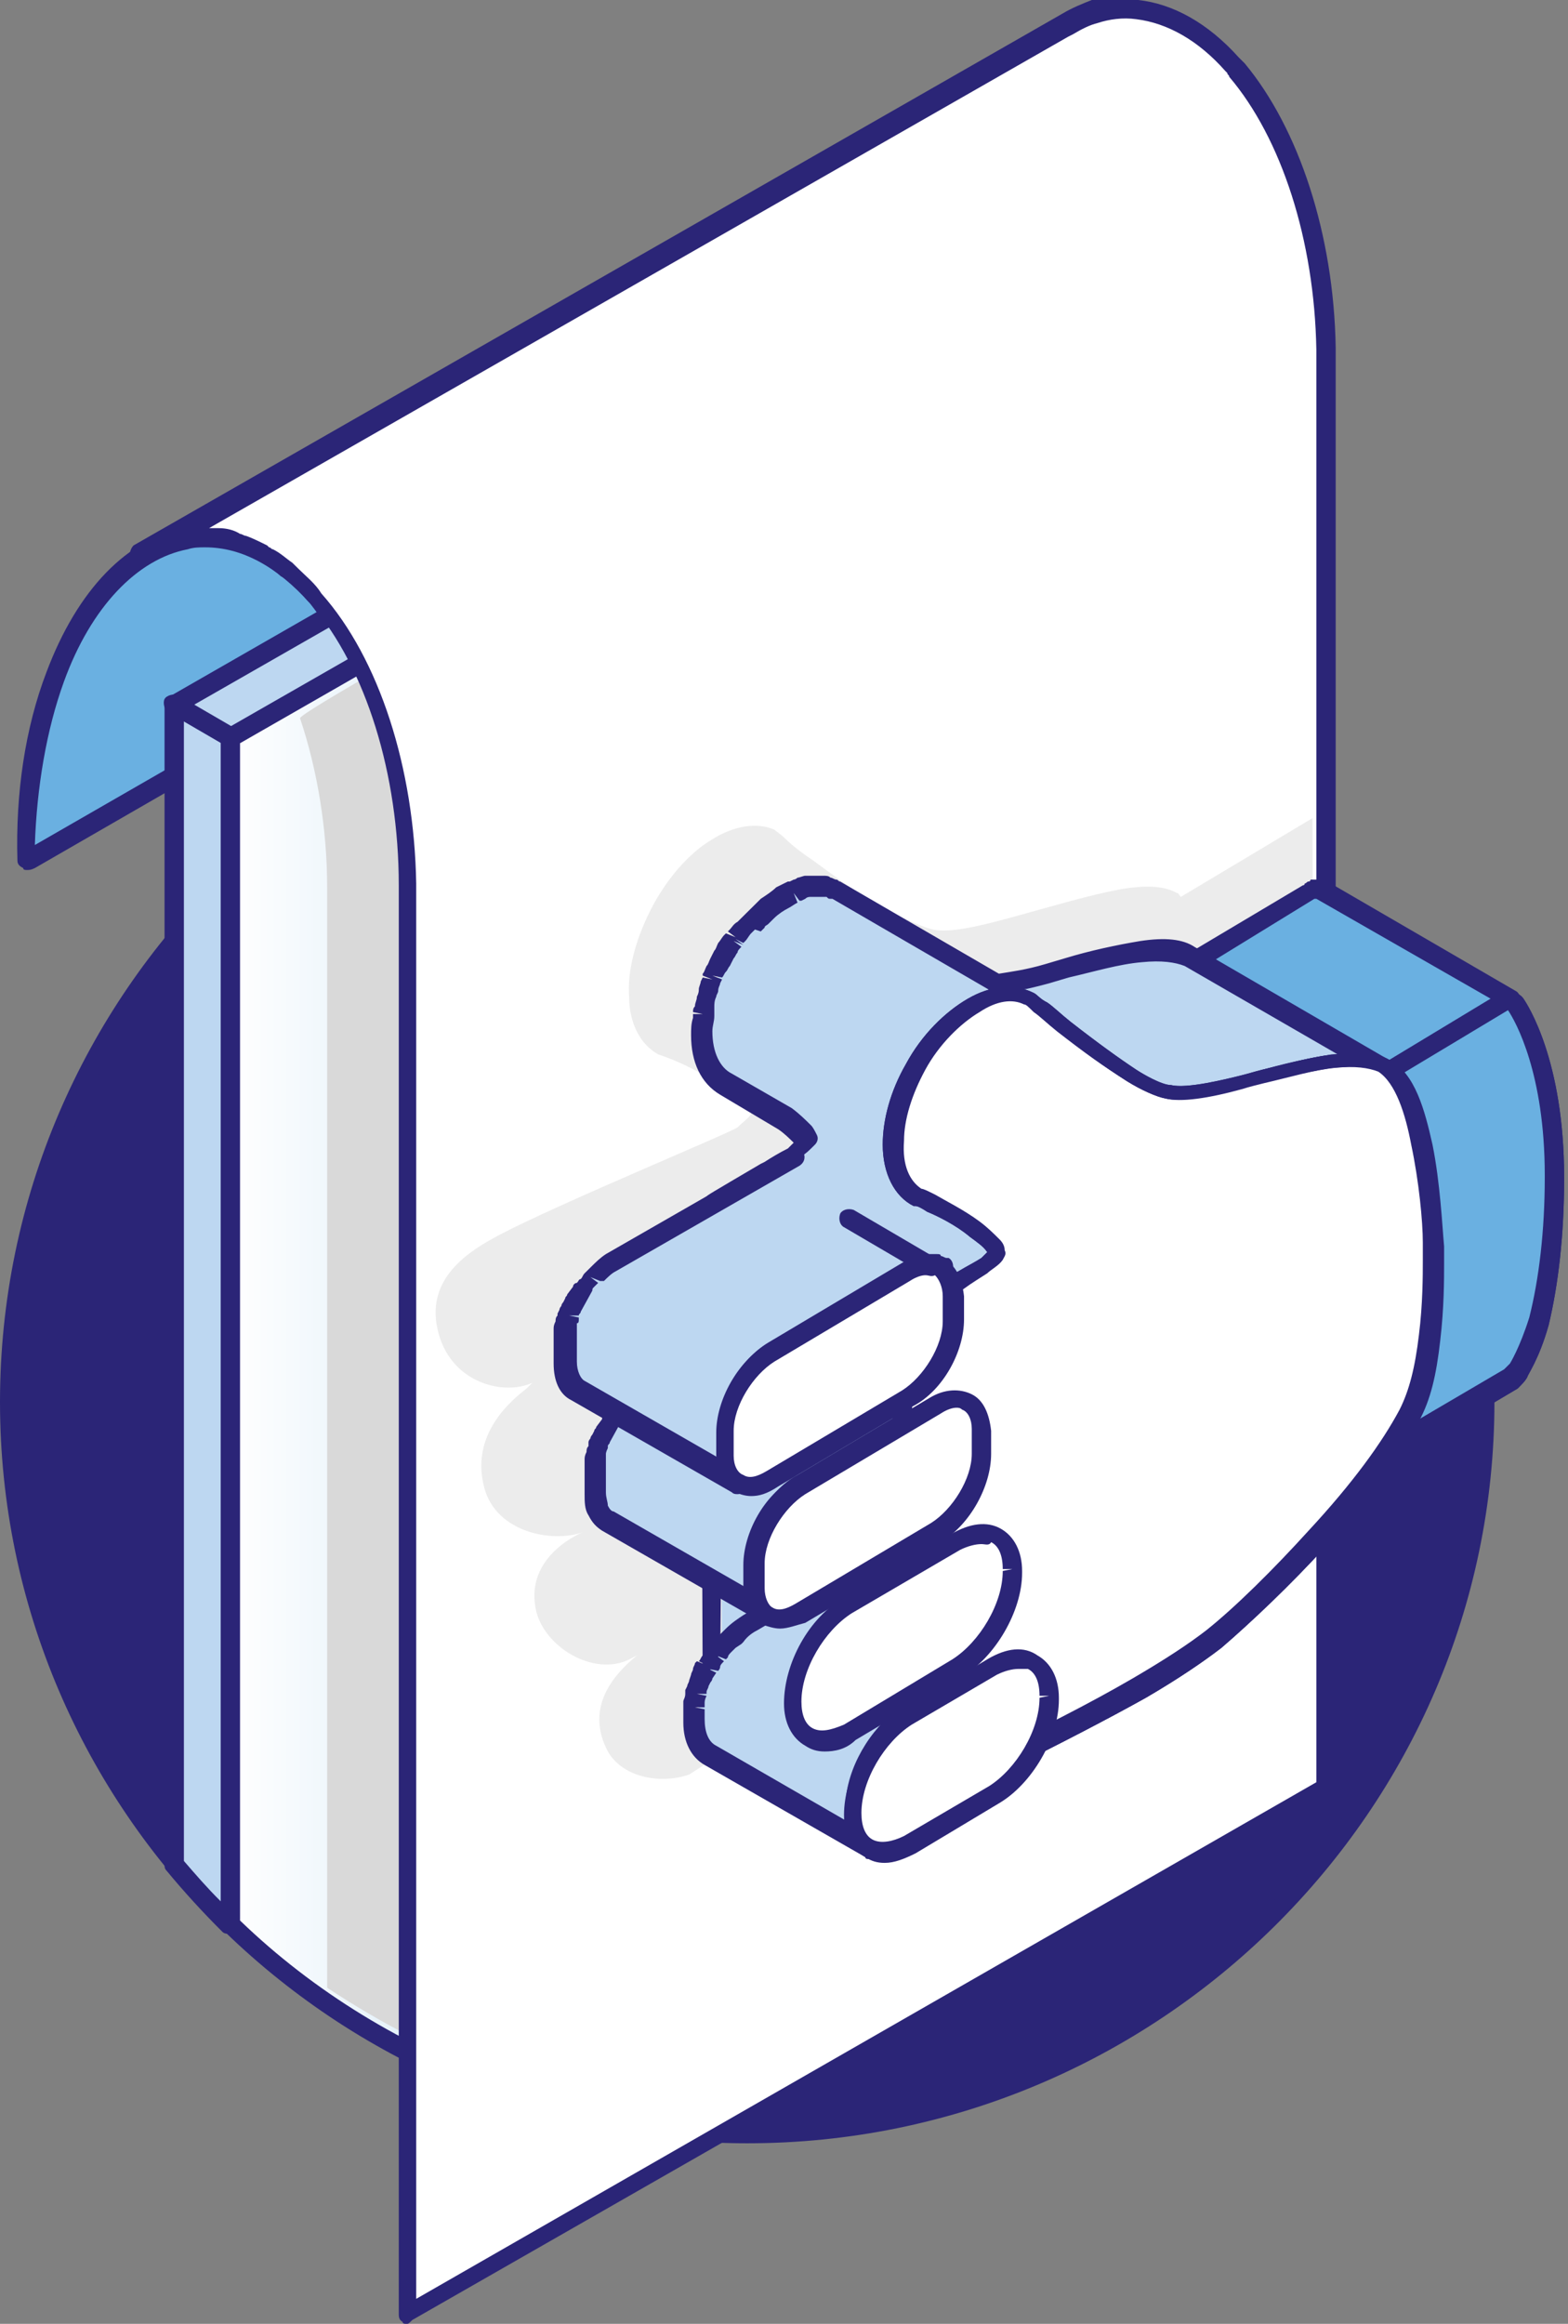 <?xml version="1.0" encoding="utf-8"?>
<svg version="1.0" width="81" height="120" viewBox="0 0 81 120" fill="none" xmlns="http://www.w3.org/2000/svg" xml:space="preserve">
<rect x="0" y="0" width="81" height="120" fill="#808080" stroke="none"/>
<path d="M18.6 34.512C18 33.124 17.2 31.934 16.3 30.843C11.7 25.388 5.7 27.174 2.8 34.909C1.7 37.785 1.3 41.058 1.3 44.43L18.6 34.512Z" fill="#6AB0E1"/>
<path d="M1.4 44.926C1.3 44.926 1.2 44.926 1.2 44.826C1 44.727 0.9 44.628 0.9 44.43C0.8 40.959 1.3 37.587 2.4 34.711C4 30.446 6.6 27.769 9.6 27.273C12.1 26.876 14.6 27.967 16.8 30.545C17.7 31.636 18.5 32.826 19.2 34.314C19.3 34.512 19.2 34.81 19 34.909L1.8 44.826C1.6 44.926 1.5 44.926 1.4 44.926ZM10.6 28.264C10.3 28.264 10 28.264 9.7 28.364C7.1 28.86 4.7 31.339 3.3 35.207C2.4 37.686 1.9 40.661 1.8 43.636L18 34.314C17.4 33.124 16.7 32.033 16 31.14C14.3 29.256 12.5 28.264 10.6 28.264Z" fill="#2B2577"/>
<path d="M38.6 110.182C59.642 110.182 76.7 93.265 76.7 72.397C76.7 51.529 59.642 34.612 38.6 34.612C17.558 34.612 0.5 51.529 0.5 72.397C0.5 93.265 17.558 110.182 38.6 110.182Z" fill="#2B2577"/>
<path d="M38.6 110.678C17.3 110.678 0 93.521 0 72.397C0 51.273 17.3 34.116 38.6 34.116C59.9 34.116 77.2 51.273 77.2 72.397C77.2 93.521 59.8 110.678 38.6 110.678ZM38.6 35.207C17.8 35.207 1 51.868 1 72.397C1 92.926 17.8 109.686 38.6 109.686C59.3 109.686 76.2 93.025 76.2 72.397C76.2 51.769 59.3 35.207 38.6 35.207Z" fill="#2B2577"/>
<path d="M9 36.397V48.595V50.38V96.198C9.9 97.289 10.9 98.281 11.9 99.273V52.165V45.521V38.083L62.9 8.826L60 7.141L9 36.397Z" fill="#BDD7F1"/>
<path d="M11.9 99.868C11.8 99.868 11.6 99.868 11.5 99.769C10.5 98.777 9.5 97.686 8.6 96.595C8.5 96.496 8.5 96.397 8.5 96.298V36.397C8.5 36.198 8.6 36.099 8.7 36L59.7 6.744C59.9 6.645 60.1 6.645 60.2 6.744L63.1 8.43C63.3 8.529 63.3 8.727 63.3 8.826C63.3 9.025 63.2 9.124 63.1 9.223L12.4 38.38V99.372C12.4 99.57 12.3 99.769 12.1 99.868C12 99.868 12 99.868 11.9 99.868ZM9.5 96.099C10.1 96.793 10.7 97.488 11.4 98.182V38.083C11.4 37.884 11.5 37.785 11.6 37.686L62 8.826L60.1 7.736L9.5 36.694V96.099Z" fill="#2B2577"/>
<path d="M60.1 10.512L11.9 38.083V45.521V52.165V99.372C15.8 103.14 20.6 106.116 25.8 108C27.1 108.397 28.4 108.793 29.7 109.19L62.9 90.149V44.826V43.438V8.826L60.1 10.512Z" fill="url(#paint0_linear_1826:8542)"/>
<path d="M29.7 109.587H29.6C28.3 109.289 27 108.893 25.7 108.397C20.4 106.512 15.5 103.537 11.6 99.669C11.5 99.57 11.5 99.471 11.5 99.273V38.083C11.5 37.884 11.6 37.785 11.7 37.686L62.7 8.43C62.9 8.331 63 8.331 63.2 8.43C63.4 8.529 63.4 8.727 63.4 8.826V90.05C63.4 90.248 63.3 90.347 63.2 90.446L30 109.488C29.9 109.587 29.8 109.587 29.7 109.587ZM12.4 99.174C16.2 102.843 20.9 105.719 26 107.504C27.2 107.901 28.4 108.298 29.6 108.595L62.4 89.851V9.719L60.3 10.909L12.4 38.38V99.174Z" fill="#2B2577"/>
<path d="M11.9 38.578C11.8 38.578 11.7 38.578 11.6 38.479L8.7 36.793C8.5 36.694 8.4 36.297 8.5 36.099C8.6 35.901 9 35.802 9.2 35.901L12.1 37.587C12.3 37.686 12.4 38.083 12.3 38.281C12.2 38.479 12.1 38.578 11.9 38.578Z" fill="#2B2577"/>
<path d="M25.9 107.207C27.2 107.603 28.5 108 29.8 108.397L29.2 29.157C29.2 29.157 15.4 36.793 15.5 37.091C16.4 39.769 16.9 42.843 16.9 45.818V102.645C19.6 104.43 22.6 106.016 25.9 107.207Z" fill="#D9D9D9"/>
<path d="M68.5 18.05C68.4 12.496 66.8 7.041 63.9 3.57C63.8 3.471 63.7 3.372 63.6 3.273C62.1 1.587 60.4 0.694 58.7 0.496C58 0.397 57.2 0.496 56.5 0.694C56 0.793 55.5 1.091 55.1 1.289L55 1.388L7.2 28.76C8.5 27.868 9.9 27.57 11.3 27.769C11.7 27.769 12 27.868 12.4 27.967C12.5 27.967 12.6 28.066 12.7 28.066C13 28.165 13.4 28.364 13.7 28.562C13.8 28.661 13.9 28.661 14 28.76C14.3 28.959 14.6 29.157 14.9 29.455C15 29.554 15.1 29.653 15.2 29.653C15.6 30.05 16 30.446 16.4 30.843C19.3 34.314 21 40.066 21 45.62V119.405L68.5 92.231V18.05Z" fill="white"/>
<path d="M21 120C20.9 120 20.8 120 20.8 119.901C20.6 119.802 20.6 119.603 20.6 119.504V45.818V45.719C20.6 39.967 18.9 34.512 16.1 31.24C15.7 30.843 15.4 30.446 15 30.05L14.9 29.95L14.5 29.752C14.3 29.554 13.9 29.256 13.6 29.058C13.5 29.058 13.5 28.959 13.4 28.959L13.3 28.86C13 28.661 12.7 28.562 12.4 28.463L12.2 28.364C11.8 28.265 11.5 28.165 11.2 28.165C9.9 27.967 8.6 28.364 7.5 29.058C7.4 29.157 7.2 29.157 7 29.058C6.8 28.959 6.7 28.86 6.7 28.661C6.7 28.463 6.8 28.265 6.9 28.165L54.9 0.694C55.4 0.397 55.9 0.198 56.4 0C57.1 0 57.9 0 58.7 0H58.8C60.6 0.198 62.4 1.19 64 2.975L64.1 3.074C64.2 3.174 64.2 3.174 64.3 3.273C67.1 6.645 68.9 12.099 69 17.95V18.05V92.231C69 92.43 68.9 92.529 68.8 92.628L21.3 119.802C21.1 120 21.1 120 21 120ZM21.5 45.62V118.711L68 92.033V18.149C68 18.149 68 18.149 68 18.05C67.9 12.397 66.2 7.141 63.5 3.967C63.5 3.868 63.4 3.868 63.4 3.769L63.3 3.669C61.9 2.083 60.3 1.19 58.7 0.992C58 0.893 57.3 0.992 56.7 1.19C56.3 1.289 55.9 1.488 55.4 1.785L55.2 1.884L10.8 27.273C11 27.273 11.1 27.273 11.3 27.273C11.7 27.273 12.1 27.372 12.4 27.57C12.5 27.57 12.6 27.669 12.7 27.669C13 27.769 13.4 27.967 13.8 28.165L13.9 28.265C14 28.265 14 28.364 14.1 28.364C14.5 28.562 14.8 28.86 15.1 29.058L15.2 29.157C15.3 29.256 15.3 29.256 15.4 29.355C15.8 29.752 16.3 30.149 16.6 30.645C19.6 34.017 21.4 39.669 21.5 45.62Z" fill="#2B2577"/>
<path d="M67.8 42.248L61 46.314C60.9 46.215 60.9 46.116 60.8 46.116C60.1 45.719 59.1 45.719 57.9 45.917C56.3 46.215 54.3 46.81 52.5 47.306C50.7 47.802 49.1 48.198 48.2 48C47.7 47.901 46.9 47.504 46 47.107C44.7 46.413 43.2 45.322 42 44.43C41.4 44.033 40.9 43.636 40.6 43.339C40.3 43.041 40.1 42.942 40 42.843C39.1 42.446 37.9 42.645 36.8 43.339C35.6 44.033 34.4 45.422 33.6 47.008C32.8 48.595 32.4 50.182 32.5 51.471C32.5 52.859 33.1 53.95 34 54.446C34 54.446 34.3 54.545 34.8 54.744C35.5 55.041 36.5 55.537 37.4 56.132C37.8 56.43 38.2 56.727 38.5 57.025C38.6 57.124 38.7 57.322 38.8 57.521C38.7 57.719 38.4 57.917 38.1 58.215C37.7 58.512 28.8 62.182 25.8 63.769C24.3 64.562 22 65.95 22.6 68.628C23.2 71.405 26 72.099 27.5 71.405L27.2 71.703C25.9 72.694 24.4 74.38 25 76.76C25.6 79.24 28.8 79.736 30.3 79.041C29.5 79.339 27.1 80.628 27.7 83.207C28.2 85.19 30.9 86.678 32.7 85.587L32.9 85.488C31.7 86.479 30.2 88.165 31.4 90.446C32.2 91.835 34.2 92.132 35.6 91.636C35.6 91.636 38.4 89.851 39.6 89.058C40.7 88.364 50.9 80.628 51.9 79.736C53.4 78.347 55.6 76.165 57.7 73.686C59.2 71.901 60.7 70.016 61.7 68.331L67.9 64.364L67.8 42.248Z" fill="#ECECEC"/>
<path d="M77.9 51.669C78 51.669 78.1 51.669 78.1 51.669L77.9 51.57L68.2 46.017C68.2 46.017 68.2 46.017 68.1 46.017H68C68 46.017 67.9 46.017 67.9 46.116L60.8 50.281L70.7 56.033L77.8 51.769C77.8 51.669 77.9 51.669 77.9 51.669Z" fill="#6AB0E1"/>
<path d="M70.5 56.529C70.4 56.529 70.3 56.529 70.2 56.43L60.3 50.678C60.1 50.578 60.1 50.38 60.1 50.281C60.1 50.182 60.2 49.983 60.3 49.884L67.3 45.719C67.3 45.719 67.4 45.719 67.4 45.62C67.5 45.62 67.5 45.521 67.6 45.521C67.6 45.521 67.7 45.521 67.7 45.422H67.8H67.9C67.9 45.422 67.9 45.422 68 45.422H68.2H68.3H68.4L78.3 51.174C78.5 51.273 78.6 51.57 78.5 51.868C78.4 52.066 78.1 52.165 77.9 52.066C77.9 52.066 77.9 52.066 77.8 52.066C77.8 52.066 77.8 52.066 77.7 52.066L70.7 56.231C70.7 56.43 70.6 56.529 70.5 56.529ZM61.6 50.281L70.6 55.438L77 51.57L68 46.413C68 46.413 68 46.413 67.9 46.413L61.6 50.281Z" fill="#2B2577"/>
<path d="M61.6 49.388C60.9 49.091 60.1 49.091 59.1 49.19C57.6 49.388 55.9 49.884 54.3 50.281C53.3 50.479 52.4 50.678 51.7 50.777L43.3 45.917C43.3 45.917 43.2 45.917 43.2 45.818C43.1 45.818 43.1 45.719 43 45.719C42.9 45.719 42.8 45.719 42.8 45.62C42.7 45.62 42.7 45.62 42.6 45.62C42.5 45.62 42.4 45.62 42.3 45.62C42.2 45.62 42.2 45.62 42.1 45.62C42.1 45.62 42.1 45.62 42 45.62H41.9C41.8 45.62 41.7 45.62 41.5 45.719C41.4 45.719 41.4 45.719 41.3 45.818C41.3 45.818 41.2 45.818 41.2 45.917H41.1C40.9 46.017 40.7 46.116 40.5 46.215C40.2 46.314 40 46.512 39.7 46.711C39.6 46.81 39.5 46.81 39.5 46.909C39.4 47.008 39.2 47.107 39.1 47.207C39 47.306 39 47.306 39 47.405L38.9 47.504C38.8 47.603 38.8 47.603 38.7 47.703C38.6 47.802 38.5 48 38.4 48.099C38.4 48.198 38.3 48.198 38.3 48.297C38.3 48.297 38.3 48.297 38.2 48.397L38.1 48.496C38 48.595 37.9 48.694 37.9 48.892C37.8 48.992 37.8 49.091 37.7 49.289C37.7 49.388 37.6 49.388 37.6 49.488C37.6 49.587 37.5 49.587 37.5 49.686C37.4 49.785 37.4 49.884 37.3 49.983C37.2 50.083 37.2 50.182 37.1 50.38V50.479C37.1 50.479 37.1 50.479 37.1 50.578C37.1 50.678 37 50.777 37 50.777C37 50.876 36.9 51.074 36.9 51.173C36.9 51.273 36.8 51.372 36.8 51.57C36.8 51.769 36.7 51.868 36.7 52.066C36.7 52.165 36.7 52.364 36.6 52.463V52.562V52.661C36.6 52.959 36.5 53.256 36.5 53.455C36.5 54.645 36.9 55.636 37.7 56.132L40.8 57.917C41.1 58.215 41.4 58.413 41.6 58.711C41.7 58.81 41.8 59.008 41.9 59.107L41.8 59.207C41.7 59.306 41.5 59.504 41.3 59.603C40.9 59.901 40.5 60.099 40.1 60.397C39.5 60.694 37.3 61.983 37.3 61.983C37.3 61.983 37.3 62.083 37.2 62.083C37.2 62.083 37.2 62.083 37.2 62.182C37.2 62.182 37.2 62.182 37.2 62.281C37.2 62.281 37.2 62.281 37.2 62.38C37.2 62.38 37.2 62.38 37.2 62.479C37.2 62.479 37.2 62.479 37.2 62.578C37.2 62.578 37.2 62.578 37.2 62.678V62.777C37.2 62.876 37.2 62.876 37.2 62.975L37.3 86.975L47.2 92.727V90.347L48.6 91.141L48 68.628C48.4 68.43 49 68.132 49.6 67.736C50.3 67.339 50.9 66.942 51.5 66.446C51.6 66.347 51.7 66.248 51.9 66.149C51.9 66.149 51.9 66.149 52 66.05C52 66.05 52.1 65.95 52.1 65.851C52.1 65.752 52.2 65.752 52.2 65.653L52.3 65.554C52.3 65.554 52.3 65.454 52.4 65.454L52.5 65.355C52.5 65.355 52.5 65.256 52.6 65.256C52.6 65.256 52.6 65.157 52.7 65.157C52.7 65.157 52.7 65.058 52.8 65.058C52.8 65.058 52.8 65.058 52.8 64.959V64.859V64.76V64.661V64.562C52.8 64.463 52.8 64.463 52.8 64.364V64.165C52.8 63.769 52.7 63.471 52.5 63.273C52 62.479 50.9 61.686 50 61.19L48 59.703C47.7 59.405 47.6 58.81 47.6 58.314C47.6 57.917 47.7 57.521 47.8 57.025C47.9 56.628 48.1 56.132 48.4 55.736C48.7 55.24 49 54.843 49.3 54.545C49.6 54.248 50 53.95 50.3 53.752C50.4 53.653 50.5 53.653 50.7 53.554L60.4 56.628C61.2 56.826 62.6 56.529 64.2 56.132C65.8 55.736 67.6 55.24 69 55.041C70 54.942 70.9 54.942 71.5 55.24L61.6 49.388Z" fill="#BDD7F1"/>
<path d="M46.7 93.025C46.6 93.025 46.5 93.025 46.4 92.926L36.5 87.273C36.3 87.174 36.3 86.975 36.3 86.876L36.2 62.876C36.2 62.777 36.2 62.777 36.2 62.678V62.578V62.479V62.38L36.3 62.182L36.4 61.983V61.884L36.5 61.785C36.6 61.686 36.6 61.686 39.3 60.099L39.5 60C39.8 59.802 40.3 59.504 40.7 59.306C40.8 59.207 40.9 59.107 41 59.008C40.8 58.81 40.5 58.512 40.2 58.314L37.2 56.529C36.2 55.934 35.7 54.843 35.7 53.455C35.7 53.157 35.7 52.859 35.8 52.562V52.364H36.3L35.8 52.264C35.8 52.165 35.8 52.066 35.9 51.967C35.9 51.769 36 51.669 36 51.471C36.1 51.273 36.1 51.174 36.1 51.074C36.1 50.975 36.2 50.777 36.2 50.678L36.3 50.479L36.8 50.578L36.3 50.38V50.281C36.4 50.182 36.4 50.083 36.5 49.884C36.6 49.785 36.6 49.686 36.7 49.488L36.9 49.091C37 48.992 37 48.893 37.1 48.694C37.2 48.595 37.3 48.397 37.4 48.297L37.5 48.198L38 48.397L37.6 48.099L37.7 48C37.8 47.901 37.9 47.703 38.1 47.603L38.6 47.107C38.7 47.008 38.8 46.909 38.9 46.81L39.1 46.612C39.2 46.512 39.2 46.512 39.3 46.413C39.6 46.215 39.9 46.017 40.1 45.818C40.3 45.719 40.5 45.62 40.7 45.521H40.8L41 45.422C41.1 45.422 41.2 45.322 41.2 45.322C41.3 45.322 41.5 45.223 41.6 45.223H41.7C41.8 45.223 41.9 45.223 41.9 45.223C42 45.223 42.1 45.223 42.2 45.223C42.3 45.223 42.4 45.223 42.5 45.223C42.7 45.223 42.8 45.223 42.9 45.322C43 45.322 43.1 45.422 43.2 45.422C43.3 45.422 43.3 45.521 43.4 45.521L51.6 50.281C52.2 50.182 53 50.083 54 49.785L55 49.488C56.3 49.091 57.7 48.793 58.9 48.595C60.2 48.397 61.1 48.496 61.7 48.893L71.6 54.645C71.8 54.744 71.9 55.041 71.8 55.339C71.7 55.537 71.4 55.636 71.1 55.537C70.6 55.24 69.9 55.24 68.9 55.339C67.7 55.438 66.4 55.835 65.1 56.132L64.1 56.43C62 56.926 60.8 57.124 60 56.926L50.5 53.95C50.5 53.95 50.4 53.95 50.4 54.05C50.1 54.248 49.8 54.446 49.5 54.744C49.1 55.141 48.9 55.537 48.6 55.934C48.4 56.331 48.2 56.727 48.1 57.124C48 57.521 47.9 57.917 47.9 58.215C47.9 58.612 48 59.008 48.2 59.207L50.3 60.397C51.2 60.893 52.5 61.686 53.1 62.678C53.3 62.975 53.4 63.273 53.4 63.868V64.066C53.4 64.165 53.4 64.264 53.4 64.364L53.2 64.959L53.1 65.058L52.6 65.851C52.5 65.95 52.5 65.95 52.4 66.05L52.3 66.149L52.2 66.248C52 66.446 51.9 66.545 51.8 66.645C51.2 67.141 50.5 67.636 49.8 68.033C49.3 68.331 48.8 68.529 48.4 68.727L48.5 90.843C48.5 91.041 48.4 91.141 48.3 91.24C48.1 91.339 48 91.339 47.8 91.24L47.1 90.843V92.331C47.1 92.529 47 92.628 46.9 92.727C46.8 93.025 46.8 93.025 46.7 93.025ZM37.2 86.479L46.1 91.636V90.149C46.1 89.95 46.2 89.851 46.3 89.752C46.5 89.653 46.6 89.653 46.8 89.752L47.5 90.149L47.4 68.628C47.4 68.43 47.5 68.231 47.7 68.132C48.1 67.934 48.7 67.636 49.3 67.339C49.9 66.942 50.6 66.545 51.1 66.05C51.2 65.95 51.3 65.851 51.4 65.752L51.8 66.05L51.5 65.653L51.6 65.554C51.6 65.454 51.7 65.454 51.7 65.355L52.1 64.76L52.6 64.859L52.1 64.661V64.562L52.2 64.364L52.3 63.967C52.3 63.669 52.2 63.57 52.1 63.372C51.7 62.777 51 62.182 49.7 61.488L47.5 60.198C47.4 60.198 47.4 60.099 47.4 60.099C47.1 59.703 46.9 59.107 46.9 58.413C46.9 58.017 47 57.521 47.1 57.025C47.2 56.529 47.4 56.033 47.7 55.537C48 55.041 48.3 54.645 48.7 54.248C49.1 53.851 49.5 53.554 49.9 53.256C50 53.157 50.2 53.157 50.3 53.058C50.4 53.058 50.6 52.959 50.7 53.058L60.4 56.132C61.2 56.331 63.2 55.835 63.9 55.636L64.9 55.339C66.2 54.942 67.6 54.645 68.8 54.446C68.9 54.446 69 54.446 69.1 54.446L61.2 49.884C60.7 49.686 60 49.587 59 49.686C57.8 49.785 56.5 50.182 55.2 50.479L54.2 50.777C53.1 51.074 52.2 51.273 51.5 51.273C51.4 51.273 51.3 51.273 51.2 51.174L43 46.413H42.9C42.8 46.413 42.8 46.413 42.7 46.314C42.6 46.314 42.6 46.314 42.5 46.314C42.4 46.314 42.4 46.314 42.3 46.314C42.2 46.314 42.2 46.314 42.1 46.314H42H41.9C41.8 46.314 41.7 46.314 41.6 46.413L41.4 46.512H41.3L41 46.116L41.2 46.612C41 46.711 40.9 46.81 40.7 46.909C40.5 47.008 40.2 47.207 40 47.405L39.9 47.504L39.7 47.703C39.6 47.802 39.5 47.802 39.5 47.901L39.4 48L39.3 48.099L39 48L38.9 48.099L38.8 48.198C38.7 48.297 38.6 48.496 38.5 48.595L38.4 48.694L38 48.496L38.4 48.793L37.9 48.595L38.3 48.893C38.2 48.992 38.1 49.091 38.1 49.19C38 49.289 38 49.388 37.9 49.488L37.7 49.884C37.6 49.983 37.6 50.083 37.5 50.182C37.4 50.281 37.4 50.38 37.3 50.479L36.8 50.38L37.3 50.578L37.2 50.777C37.2 50.876 37.1 50.975 37.1 51.174C37.1 51.273 37 51.372 37 51.471C36.9 51.669 36.9 51.868 36.9 51.967C36.9 52.066 36.9 52.165 36.9 52.264V52.364V52.463C36.9 52.76 36.8 52.959 36.8 53.256C36.8 54.347 37.2 55.141 37.8 55.438L40.9 57.223C41.3 57.521 41.6 57.818 41.9 58.116C42 58.215 42.1 58.413 42.2 58.612C42.3 58.81 42.2 59.008 42.1 59.107L42 59.207C41.8 59.405 41.6 59.603 41.4 59.703C41 60 40.5 60.297 40.2 60.496L40 60.595C39.4 60.893 37.8 61.884 37.4 62.083V61.983L37 61.884L37.4 62.182V62.281L36.9 62.182L37.4 62.38L37.2 86.479ZM36.8 62.083L37 62.281V62.182L36.8 62.083Z" fill="#2B2577"/>
<path d="M44.6 95.207C44.5 95.107 44.5 95.008 44.4 95.008C44.4 94.909 44.3 94.909 44.3 94.81C44.3 94.711 44.2 94.612 44.2 94.512C44.2 94.413 44.2 94.413 44.1 94.314C44.1 94.116 44 93.917 44 93.719V93.62C44 93.421 44 93.223 44 93.124C44.2 91.438 45.4 89.554 46.8 88.76L50.7 86.38L51.1 86.182H51.2C51.4 86.083 51.6 85.983 51.8 85.884H51.9C52 85.884 52.2 85.785 52.3 85.785C52.4 85.785 52.4 85.785 52.5 85.785C52.6 85.785 52.7 85.785 52.8 85.785C52.9 85.785 52.9 85.785 53 85.884C53.1 85.884 53.2 85.884 53.2 85.983L45 81.124L44.9 81.025C44.8 81.025 44.8 81.025 44.7 80.926H44.6C44.5 80.926 44.5 80.926 44.4 80.926C44.3 80.926 44.3 80.926 44.2 80.926C44.2 80.926 44.2 80.926 44.1 80.926H44C43.9 80.926 43.8 80.926 43.7 81.025H43.6H43.5H43.4C43.3 81.124 43.1 81.124 43 81.223H42.9L38.6 83.802C38.3 84 38 84.198 37.8 84.496C37.8 84.496 37.7 84.496 37.7 84.595C37.7 84.595 37.6 84.694 37.6 84.793L37.5 84.892L37.4 84.992C37.3 85.091 37.2 85.19 37.2 85.289L37.1 85.388C37.1 85.388 37.1 85.388 37.1 85.488C37.1 85.488 37.1 85.488 37.1 85.587C37 85.686 37 85.785 36.9 85.884C36.8 85.983 36.8 86.083 36.7 86.083C36.7 86.083 36.7 86.083 36.7 86.182C36.7 86.281 36.6 86.281 36.6 86.38C36.6 86.479 36.5 86.579 36.5 86.579C36.5 86.678 36.4 86.777 36.4 86.876C36.4 86.975 36.3 87.074 36.3 87.074C36.3 87.174 36.2 87.273 36.2 87.372C36.2 87.471 36.2 87.471 36.2 87.57C36.2 87.57 36.2 87.57 36.2 87.669V87.769C36.2 87.868 36.1 87.967 36.1 88.066C36.1 88.165 36.1 88.165 36.1 88.264V88.364V88.463C36.1 88.661 36.1 88.859 36.1 89.058V89.157C36.1 90.05 36.4 90.645 37 90.942L45.3 95.703C45.2 95.703 45.2 95.603 45.1 95.504C44.7 95.306 44.6 95.306 44.6 95.207Z" fill="#BDD7F1"/>
<path d="M44.9 96C44.8 96 44.7 96 44.7 95.901L36.4 91.141C35.7 90.744 35.3 89.95 35.3 88.959C35.3 88.661 35.3 88.463 35.3 88.264V88.165V88.066V87.868C35.3 87.769 35.4 87.669 35.4 87.471C35.4 87.471 35.4 87.372 35.4 87.273L35.5 87.074C35.5 86.975 35.6 86.876 35.6 86.777L35.7 86.479C35.7 86.38 35.8 86.281 35.8 86.182C35.8 86.083 35.9 85.984 35.9 85.884L36 85.785L36.5 85.984L36.1 85.785C36.2 85.686 36.2 85.587 36.3 85.488C36.4 85.388 36.4 85.289 36.5 85.19L36.6 85.091L36.7 84.893C36.8 84.793 36.9 84.694 37 84.595L37.1 84.496L37.2 84.397L37.4 84.198L37.5 84.099C37.8 83.802 38.1 83.603 38.4 83.405L42.7 80.826C42.9 80.727 43.1 80.628 43.2 80.529H43.3L43.5 80.43C43.6 80.43 43.6 80.43 43.6 80.43C43.7 80.43 43.8 80.331 43.9 80.331H44H44.2C44.3 80.331 44.4 80.331 44.4 80.331C44.5 80.331 44.6 80.331 44.6 80.331L44.8 80.43C44.9 80.43 44.9 80.43 45 80.529C45.1 80.529 45.1 80.628 45.2 80.628L53.5 85.388C53.7 85.488 53.8 85.785 53.7 86.083C53.6 86.281 53.3 86.38 53.1 86.281H53L52.8 86.182H52.7C52.6 86.182 52.6 86.182 52.6 86.182H52.4C52.3 86.182 52.2 86.182 52.1 86.281H52C51.8 86.38 51.6 86.38 51.5 86.479L47.1 89.058C45.8 89.851 44.7 91.537 44.5 93.124C44.5 93.322 44.5 93.421 44.5 93.62C44.5 93.818 44.5 94.016 44.6 94.215C44.6 94.215 44.6 94.314 44.7 94.314C44.7 94.413 44.8 94.512 44.8 94.612L44.9 94.711C45 94.81 45 94.81 45 94.909L45.1 95.008L45.2 95.107C45.4 95.207 45.5 95.504 45.4 95.802C45.2 95.901 45.1 96 44.9 96ZM36 87.471L36.5 87.57C36.4 87.769 36.4 87.868 36.4 87.967V88.066V88.165H35.9L36.4 88.264C36.4 88.463 36.4 88.661 36.4 88.76C36.4 89.454 36.6 89.95 37 90.149L43.7 94.016C43.7 93.917 43.7 93.719 43.7 93.521C43.7 93.223 43.7 93.025 43.7 92.826C43.9 90.942 45.2 88.959 46.7 88.066L51 85.488C51.2 85.388 51.4 85.289 51.6 85.19L44.9 81.322C44.9 81.322 44.8 81.322 44.8 81.223H44.7V80.727L44.6 81.223H44.5H44.4L44.3 80.727V81.223C44.2 81.223 44.1 81.223 44.1 81.223L43.9 81.322L43.6 80.926L43.8 81.421C43.7 81.421 43.6 81.521 43.5 81.62L39.1 84.198C38.9 84.297 38.6 84.496 38.4 84.793L38.3 84.893L38 85.091L37.9 85.19L37.8 85.289C37.7 85.388 37.6 85.488 37.6 85.587L37.5 85.686L37 85.488L37.4 85.785C37.3 85.884 37.2 85.984 37.2 86.083C37.2 86.182 37.1 86.281 37.1 86.281L36.6 86.182L37 86.38L36.8 86.678C36.8 86.777 36.7 86.876 36.7 86.876L36.6 87.074C36.6 87.174 36.5 87.273 36.5 87.372V87.471H36Z" fill="#2B2577"/>
<path d="M39.2 82.81C39.1 82.612 39 82.314 39 81.917V81.025V80.727C39 79.24 40 77.454 41.3 76.661L48.3 72.496C48.5 72.397 48.6 72.297 48.8 72.297H48.9C49 72.297 49.1 72.198 49.2 72.198H49.3C49.4 72.198 49.5 72.198 49.5 72.198H49.6C49.7 72.198 49.7 72.198 49.8 72.297L41.5 67.537C41.5 67.537 41.4 67.537 41.4 67.438H41.3H41.2H41.1C41 67.438 41 67.438 40.9 67.438C40.9 67.438 40.9 67.438 40.8 67.438H40.7C40.6 67.438 40.6 67.438 40.5 67.438H40.4H40.3H40.2C40.1 67.438 40 67.537 39.9 67.636L32.9 71.802C32.6 72 32.4 72.198 32.1 72.397L32 72.496L31.9 72.595C31.8 72.694 31.8 72.793 31.7 72.793C31.6 72.893 31.6 72.892 31.5 72.992C31.5 73.091 31.4 73.091 31.4 73.19C31.4 73.289 31.3 73.289 31.3 73.388L31.2 73.488C31.2 73.587 31.1 73.587 31.1 73.686C31.1 73.785 31 73.785 31 73.884C31 73.984 30.9 73.984 30.9 74.083C30.9 74.182 30.8 74.182 30.8 74.281V74.38V74.479C30.8 74.579 30.8 74.678 30.7 74.777C30.7 74.876 30.7 74.975 30.6 75.074C30.6 75.273 30.6 75.372 30.6 75.57V76.76C30.6 77.157 30.7 77.454 30.8 77.653C30.9 77.851 31.1 78.05 31.3 78.248L39.6 83.008C39.5 83.306 39.3 83.108 39.2 82.81Z" fill="#BDD7F1"/>
<path d="M39.7 83.901C39.6 83.901 39.5 83.901 39.4 83.802L31.1 79.041C30.8 78.843 30.6 78.645 30.4 78.248C30.2 77.95 30.2 77.554 30.2 77.157V75.967C30.2 75.769 30.2 75.57 30.2 75.372C30.2 75.273 30.2 75.174 30.3 74.975C30.3 74.876 30.3 74.777 30.4 74.678V74.579V74.479C30.4 74.38 30.5 74.281 30.5 74.281C30.5 74.182 30.6 74.083 30.6 74.083L30.7 73.884C30.7 73.785 30.8 73.785 30.8 73.686L31.1 73.289C31.1 73.19 31.2 73.091 31.2 73.091C31.3 72.992 31.3 72.893 31.4 72.893C31.5 72.793 31.5 72.694 31.6 72.595L31.7 72.496L31.8 72.397L31.9 72.297C32.2 72 32.5 71.802 32.7 71.603L39.7 67.438C39.9 67.339 40 67.24 40.1 67.24H40.2L40.4 67.736L40.3 67.24H40.4C40.5 67.24 40.6 67.24 40.7 67.141H40.9C41 67.141 41 67.141 41.1 67.141C41.2 67.141 41.2 67.141 41.3 67.141H41.5C41.6 67.141 41.6 67.141 41.7 67.24C41.8 67.24 41.8 67.339 41.9 67.339L50.2 72.099C50.4 72.198 50.5 72.496 50.4 72.793C50.3 72.992 50 73.091 49.8 72.992H49.7H49.6H49.5H49.4H49.2C49.1 72.992 49.1 72.992 49 72.992H48.9C48.8 72.992 48.6 73.091 48.5 73.19L41.5 77.355C40.4 78.05 39.4 79.636 39.4 80.926V82.215C39.4 82.512 39.5 82.711 39.5 82.909C39.6 83.008 39.7 83.107 39.8 83.207L39.9 83.306C40 83.504 40.1 83.703 40 83.901C40 83.802 39.9 83.901 39.7 83.901ZM32 72.694L32.4 72.992C32.3 73.091 32.3 73.091 32.2 73.19C32.2 73.289 32.1 73.289 32.1 73.388L31.5 74.479C31.5 74.579 31.4 74.579 31.4 74.678V74.777C31.3 74.975 31.3 75.074 31.3 75.074C31.3 75.174 31.3 75.273 31.3 75.372C31.3 75.471 31.3 75.669 31.3 75.769V77.058C31.3 77.355 31.4 77.554 31.4 77.752C31.5 77.95 31.6 78.05 31.7 78.05L38.6 82.016C38.6 81.917 38.6 81.917 38.6 81.818V80.628C38.6 78.942 39.7 76.959 41.2 76.165L48.2 72C48.3 71.901 48.4 71.901 48.5 71.802L41.6 67.835L41.5 67.736V67.24L41.4 67.736C41.3 67.736 41.3 67.736 41.2 67.736L41.1 67.24V67.736C41 67.736 41 67.736 40.9 67.736H40.8C40.6 67.835 40.5 67.835 40.4 67.934L33.4 72.099C33.2 72.198 33 72.397 32.7 72.595L32.6 72.694H32L32.5 72.893L32 72.694Z" fill="#2B2577"/>
<path d="M40.9 59.603L31.4 65.058C31.1 65.256 30.9 65.455 30.7 65.653L30.6 65.752L30.5 65.851C30.4 65.95 30.4 66.05 30.3 66.05C30.2 66.149 30.2 66.149 30.1 66.248C30.1 66.347 30 66.347 30 66.446C30 66.546 29.9 66.546 29.9 66.645L29.8 66.744C29.8 66.843 29.7 66.843 29.7 66.942C29.7 67.041 29.6 67.041 29.6 67.141C29.6 67.24 29.5 67.24 29.5 67.339C29.5 67.438 29.4 67.438 29.4 67.537V67.636V67.736C29.4 67.835 29.4 67.934 29.3 68.033C29.3 68.132 29.3 68.231 29.2 68.331C29.2 68.529 29.2 68.628 29.2 68.826V68.926V70.116C29.2 70.81 29.5 71.306 29.9 71.603L38.2 76.364C38 76.264 37.8 76.066 37.7 75.868C37.6 75.669 37.5 75.372 37.5 74.975V73.785V73.686C37.5 72.198 38.5 70.413 39.8 69.62L46.8 65.455C47 65.355 47.1 65.256 47.3 65.256H47.4C47.5 65.256 47.6 65.157 47.7 65.157H47.8C47.9 65.157 48 65.157 48 65.157H48.1C48.2 65.157 48.2 65.157 48.3 65.256" fill="#BDD7F1"/>
<path d="M38.1 77.157C38 77.157 37.9 77.157 37.8 77.058L29.5 72.297C28.9 72 28.6 71.306 28.6 70.413V69.223C28.6 69.025 28.6 68.826 28.6 68.628C28.6 68.529 28.6 68.43 28.7 68.231C28.7 68.132 28.7 68.033 28.8 67.934V67.835L28.9 67.636C28.9 67.537 29 67.438 29 67.438C29 67.339 29.1 67.24 29.1 67.24L29.2 67.041C29.2 66.942 29.3 66.942 29.3 66.843L29.6 66.446C29.6 66.347 29.7 66.248 29.8 66.248C29.9 66.149 29.9 66.05 30 66.05C30.1 65.95 30.1 65.851 30.2 65.752L30.3 65.653L30.4 65.554L30.5 65.454C30.8 65.157 31 64.959 31.3 64.76L40.8 59.306C41 59.207 41.3 59.207 41.5 59.504C41.6 59.703 41.6 60 41.3 60.198L31.8 65.653C31.6 65.752 31.4 65.95 31.2 66.149H31L30.6 65.851L31 66.149L30.5 65.95L30.9 66.248C30.8 66.347 30.8 66.347 30.7 66.446C30.6 66.546 30.6 66.546 30.6 66.645L30 67.736C30 67.835 29.9 67.835 29.9 67.934H29.4L29.9 68.033V68.132C29.9 68.231 29.9 68.331 29.8 68.331C29.8 68.43 29.8 68.529 29.8 68.628C29.8 68.727 29.8 68.926 29.8 69.025V70.314C29.8 70.81 30 71.207 30.2 71.306L37.1 75.273C37.1 75.174 37.1 75.174 37.1 75.074V73.884C37.1 72.198 38.2 70.215 39.7 69.322L46.7 65.157C46.9 65.058 47.1 64.959 47.4 64.859H47.5C47.7 64.859 47.8 64.76 47.9 64.76H48.1C48.3 64.76 48.4 64.76 48.4 64.76C48.5 64.76 48.6 64.76 48.6 64.859C48.7 64.859 48.8 64.959 48.9 64.959C48.9 64.959 48.9 64.959 49 64.959C49.2 65.058 49.3 65.355 49.2 65.653C49.1 65.851 48.8 65.95 48.6 65.851C48.6 65.851 48.6 65.851 48.5 65.851H48.4H48.3H48.2V65.355L48.1 65.851C48 65.851 48 65.851 47.9 65.851H47.8C47.7 65.851 47.5 65.95 47.4 66.05L40.4 70.215C39.3 70.909 38.3 72.496 38.3 73.785V75.074C38.3 75.372 38.4 75.57 38.4 75.769C38.5 75.967 38.6 76.066 38.7 76.066L38.8 76.165C38.9 76.364 39 76.562 38.9 76.76C38.5 77.058 38.3 77.157 38.1 77.157Z" fill="#2B2577"/>
<path d="M80.3 60.694V60.793C80.3 64.264 79.9 66.645 79.5 68.132C79.1 69.719 78.6 70.512 78.5 70.612C78.4 70.81 78.2 70.909 78.1 71.008L70.9 75.372C70.7 75.471 70.5 75.471 70.4 75.471C70.3 75.372 70.2 75.273 70.2 75.074L69.9 57.322C69.9 56.826 70.2 56.331 70.6 56.132L77.7 51.868C78 51.669 78.2 51.769 78.3 51.868C78.3 51.868 80.3 54.545 80.3 60.694Z" fill="#6AB0E1"/>
<path d="M70.6 75.967C70.4 75.967 70.3 75.868 70.2 75.868C70 75.769 69.8 75.57 69.7 75.074L69.4 57.322C69.4 56.628 69.8 55.934 70.3 55.636L77.4 51.372C78 51.074 78.5 51.273 78.7 51.57C78.9 51.868 80.8 54.744 80.8 60.793V60.893C80.8 63.769 80.5 66.347 80 68.43C79.5 70.215 78.9 71.008 78.9 71.107C78.8 71.306 78.6 71.504 78.4 71.703L71.2 75.967C70.9 75.868 70.7 75.967 70.6 75.967ZM77.9 52.165L70.8 56.43C70.5 56.628 70.3 56.926 70.3 57.223L70.6 74.876L77.7 70.711C77.8 70.612 77.9 70.512 78 70.413C78 70.413 78.5 69.62 79 68.033C79.5 66.05 79.8 63.57 79.8 60.793V60.694C79.8 55.438 78.3 52.76 77.9 52.165Z" fill="#2B2577"/>
<path d="M74 65.256C74 66.347 73.9 67.736 73.8 69.124C73.6 70.512 73.4 71.901 72.8 73.19C71.8 75.174 70 77.454 68 79.537C66.1 81.62 64 83.603 62.6 84.793C61.6 85.587 60.3 86.479 58.8 87.273C54 90.05 47.4 93.025 47.3 93.025C47 93.223 46.7 93.025 46.7 92.628L46.6 68.628C46.6 68.43 46.7 68.132 46.8 67.835C46.9 67.636 47.1 67.438 47.3 67.339C47.4 67.24 47.7 67.141 48.1 66.942C48.5 66.744 49.1 66.446 49.7 66.149C50.1 65.95 50.5 65.653 50.9 65.355C51.2 65.157 51.4 64.959 51.6 64.76C51.5 64.562 51.5 64.463 51.3 64.364C51.1 64.066 50.8 63.769 50.4 63.57C49.7 63.074 48.7 62.578 48.1 62.281C47.7 62.083 47.5 61.983 47.4 61.983C46.5 61.488 46.1 60.496 46.1 59.306C46.1 58.116 46.5 56.727 47.2 55.339C48 53.95 49.1 52.76 50.2 52.165C51.2 51.57 52.3 51.471 53.1 51.868C53.2 51.967 53.4 52.066 53.6 52.364C53.9 52.661 54.3 52.959 54.8 53.355C55.8 54.149 57.1 55.141 58.2 55.835C59 56.331 59.7 56.628 60.2 56.727C61 56.926 62.4 56.628 64 56.231C65.6 55.835 67.4 55.339 68.9 55.141C69.9 55.041 70.8 55.041 71.4 55.339C72.4 55.934 72.9 57.62 73.3 59.405C73.7 61.19 73.8 63.174 73.9 64.562C74 64.562 74 64.859 74 65.256Z" fill="white"/>
<path d="M47.1 93.521C46.9 93.521 46.8 93.521 46.6 93.421C46.3 93.223 46.2 92.926 46.2 92.529L46.1 68.529C46.1 68.132 46.2 67.736 46.4 67.537C46.6 67.24 46.8 67.041 47.1 66.843C47.2 66.843 47.4 66.744 47.7 66.546L47.9 66.446C48.3 66.248 48.9 65.95 49.5 65.653C50 65.355 50.4 65.157 50.7 64.959C50.8 64.859 50.9 64.76 51 64.661C50.8 64.364 50.5 64.165 50.1 63.868C49.4 63.273 48.4 62.777 47.9 62.578C47.6 62.38 47.4 62.281 47.3 62.281H47.2C46.2 61.785 45.6 60.595 45.6 59.107C45.6 57.818 46 56.331 46.8 54.942C47.6 53.455 48.8 52.264 50 51.57C51.2 50.876 52.4 50.777 53.4 51.273C53.6 51.372 53.7 51.57 54.1 51.769C54.4 51.967 54.8 52.364 55.3 52.76C56.7 53.851 57.8 54.645 58.7 55.24C59 55.438 60 56.033 60.5 56.033C61.3 56.231 63.3 55.736 64.1 55.537C64.5 55.438 64.8 55.339 65.2 55.24C66.5 54.942 67.8 54.545 69 54.446C70.2 54.248 71.1 54.347 71.8 54.744C73.1 55.438 73.6 57.322 74 59.107C74.4 61.091 74.5 63.273 74.6 64.364C74.6 64.562 74.6 64.959 74.6 65.256C74.6 66.05 74.6 67.537 74.4 69.223C74.2 71.008 73.9 72.297 73.3 73.388C72.4 75.174 70.8 77.256 68.5 79.835C66.7 81.818 64.6 83.802 63.1 85.091C62.2 85.785 60.9 86.678 59.2 87.669C55.3 89.851 49 92.926 47.7 93.421C47.4 93.521 47.2 93.521 47.1 93.521ZM47.6 61.388C47.7 61.388 47.9 61.488 48.3 61.686C48.8 61.983 49.8 62.479 50.6 63.074C51 63.372 51.3 63.669 51.6 63.967C51.7 64.066 51.9 64.264 51.9 64.562C52 64.76 51.9 64.859 51.8 65.058C51.6 65.355 51.2 65.554 51 65.752C50.7 65.95 50.2 66.248 49.8 66.546C49.2 66.942 48.6 67.24 48.2 67.438H48C47.7 67.537 47.6 67.636 47.5 67.636C47.4 67.736 47.3 67.835 47.2 67.934C47.1 68.132 47.1 68.231 47.1 68.331L47.2 92.331C47.8 92.033 53.9 89.355 58.5 86.678C60.2 85.686 61.4 84.892 62.3 84.198C63.8 83.008 65.8 81.025 67.6 79.041C69.9 76.562 71.4 74.479 72.3 72.793C72.8 71.802 73.1 70.612 73.3 68.926C73.5 67.339 73.5 65.851 73.5 65.058C73.5 64.76 73.5 64.463 73.5 64.165C73.5 63.074 73.3 60.992 72.9 59.107C72.6 57.521 72.1 55.934 71.2 55.339C70.7 55.141 70 55.041 69 55.141C67.9 55.24 66.6 55.636 65.3 55.934C64.9 56.033 64.5 56.132 64.2 56.231C62.4 56.727 61 56.926 60.2 56.727C59.7 56.628 59.1 56.331 58.1 55.736C57.1 55.141 56 54.347 54.6 53.256C54.1 52.859 53.7 52.463 53.4 52.264C53.1 51.967 53 51.868 52.9 51.868C52.3 51.57 51.5 51.669 50.6 52.264C49.6 52.859 48.5 53.95 47.8 55.24C47.1 56.529 46.7 57.818 46.7 58.909C46.6 60.198 47 60.992 47.6 61.388Z" fill="#2B2577"/>
<path d="M48.3 66.05C48.2 66.05 48.1 66.05 48 65.95L43.6 63.372C43.4 63.273 43.3 62.975 43.4 62.678C43.5 62.479 43.8 62.38 44.1 62.479L48.5 65.058C48.7 65.157 48.8 65.454 48.7 65.752C48.7 65.95 48.5 66.05 48.3 66.05Z" fill="#2B2577"/>
<path d="M80.3 60.694V60.793C80.3 64.264 79.9 66.645 79.5 68.132C79.1 69.719 78.6 70.512 78.5 70.612C78.4 70.81 78.2 70.909 78.1 71.008L70.9 75.372C70.7 75.471 70.5 75.471 70.4 75.471C70.3 75.372 70.2 75.273 70.2 75.074L69.9 57.322C69.9 56.826 70.2 56.331 70.6 56.132L77.7 51.868C78 51.669 78.2 51.769 78.3 51.868C78.3 51.868 80.3 54.545 80.3 60.694Z" fill="#6AB0E1"/>
<path d="M70.6 75.967C70.4 75.967 70.3 75.868 70.2 75.868C70 75.769 69.8 75.57 69.7 75.074L69.4 57.322C69.4 56.628 69.8 55.934 70.3 55.636L77.4 51.372C78 51.074 78.5 51.273 78.7 51.57C78.9 51.868 80.8 54.744 80.8 60.793V60.893C80.8 63.769 80.5 66.347 80 68.43C79.5 70.215 78.9 71.008 78.9 71.107C78.8 71.306 78.6 71.504 78.4 71.703L71.2 75.967C70.9 75.868 70.7 75.967 70.6 75.967ZM77.9 52.165L70.8 56.43C70.5 56.628 70.3 56.926 70.3 57.223L70.6 74.876L77.7 70.711C77.8 70.612 77.9 70.512 78 70.413C78 70.413 78.5 69.62 79 68.033C79.5 66.05 79.8 63.57 79.8 60.793V60.694C79.8 55.438 78.3 52.76 77.9 52.165Z" fill="#2B2577"/>
<path d="M74 65.256C74 66.347 73.9 67.736 73.8 69.124C73.6 70.512 73.4 71.901 72.8 73.19C71.8 75.174 70 77.454 68 79.537C66.1 81.62 64 83.603 62.6 84.793C61.6 85.587 60.3 86.479 58.8 87.273C54 90.05 47.4 93.025 47.3 93.025C47 93.223 46.7 93.025 46.7 92.628L46.6 68.628C46.6 68.43 46.7 68.132 46.8 67.835C46.9 67.636 47.1 67.438 47.3 67.339C47.4 67.24 47.7 67.141 48.1 66.942C48.5 66.744 49.1 66.446 49.7 66.149C50.1 65.95 50.5 65.653 50.9 65.355C51.2 65.157 51.4 64.959 51.6 64.76C51.5 64.562 51.5 64.463 51.3 64.364C51.1 64.066 50.8 63.769 50.4 63.57C49.7 63.074 48.7 62.578 48.1 62.281C47.7 62.083 47.5 61.983 47.4 61.983C46.5 61.488 46.1 60.496 46.1 59.306C46.1 58.116 46.5 56.727 47.2 55.339C48 53.95 49.1 52.76 50.2 52.165C51.2 51.57 52.3 51.471 53.1 51.868C53.2 51.967 53.4 52.066 53.6 52.364C53.9 52.661 54.3 52.959 54.8 53.355C55.8 54.149 57.1 55.141 58.2 55.835C59 56.331 59.7 56.628 60.2 56.727C61 56.926 62.4 56.628 64 56.231C65.6 55.835 67.4 55.339 68.9 55.141C69.9 55.041 70.8 55.041 71.4 55.339C72.4 55.934 72.9 57.62 73.3 59.405C73.7 61.19 73.8 63.174 73.9 64.562C74 64.562 74 64.859 74 65.256Z" fill="white"/>
<path d="M47.1 93.521C46.9 93.521 46.8 93.521 46.6 93.421C46.3 93.223 46.2 92.926 46.2 92.529L46.1 68.529C46.1 68.132 46.2 67.736 46.4 67.537C46.6 67.24 46.8 67.041 47.1 66.843C47.2 66.843 47.4 66.744 47.7 66.546L47.9 66.446C48.3 66.248 48.9 65.95 49.5 65.653C50 65.355 50.4 65.157 50.7 64.959C50.8 64.859 50.9 64.76 51 64.661C50.8 64.364 50.5 64.165 50.1 63.868C49.4 63.273 48.4 62.777 47.9 62.578C47.6 62.38 47.4 62.281 47.3 62.281H47.2C46.2 61.785 45.6 60.595 45.6 59.107C45.6 57.818 46 56.331 46.8 54.942C47.6 53.455 48.8 52.264 50 51.57C51.2 50.876 52.4 50.777 53.4 51.273C53.6 51.372 53.7 51.57 54.1 51.769C54.4 51.967 54.8 52.364 55.3 52.76C56.7 53.851 57.8 54.645 58.7 55.24C59 55.438 60 56.033 60.5 56.033C61.3 56.231 63.3 55.736 64.1 55.537C64.5 55.438 64.8 55.339 65.2 55.24C66.5 54.942 67.8 54.545 69 54.446C70.2 54.248 71.1 54.347 71.8 54.744C73.1 55.438 73.6 57.322 74 59.107C74.4 61.091 74.5 63.273 74.6 64.364C74.6 64.562 74.6 64.959 74.6 65.256C74.6 66.05 74.6 67.537 74.4 69.223C74.2 71.008 73.9 72.297 73.3 73.388C72.4 75.174 70.8 77.256 68.5 79.835C66.7 81.818 64.6 83.802 63.1 85.091C62.2 85.785 60.9 86.678 59.2 87.669C55.3 89.851 49 92.926 47.7 93.421C47.4 93.521 47.2 93.521 47.1 93.521ZM47.6 61.388C47.7 61.388 47.9 61.488 48.3 61.686C48.8 61.983 49.8 62.479 50.6 63.074C51 63.372 51.3 63.669 51.6 63.967C51.7 64.066 51.9 64.264 51.9 64.562C52 64.76 51.9 64.859 51.8 65.058C51.6 65.355 51.2 65.554 51 65.752C50.7 65.95 50.2 66.248 49.8 66.546C49.2 66.942 48.6 67.24 48.2 67.438H48C47.7 67.537 47.6 67.636 47.5 67.636C47.4 67.736 47.3 67.835 47.2 67.934C47.1 68.132 47.1 68.231 47.1 68.331L47.2 92.331C47.8 92.033 53.9 89.355 58.5 86.678C60.2 85.686 61.4 84.892 62.3 84.198C63.8 83.008 65.8 81.025 67.6 79.041C69.9 76.562 71.4 74.479 72.3 72.793C72.8 71.802 73.1 70.612 73.3 68.926C73.5 67.339 73.5 65.851 73.5 65.058C73.5 64.76 73.5 64.463 73.5 64.165C73.5 63.074 73.3 60.992 72.9 59.107C72.6 57.521 72.1 55.934 71.2 55.339C70.7 55.141 70 55.041 69 55.141C67.9 55.24 66.6 55.636 65.3 55.934C64.9 56.033 64.5 56.132 64.2 56.231C62.4 56.727 61 56.926 60.2 56.727C59.7 56.628 59.1 56.331 58.1 55.736C57.1 55.141 56 54.347 54.6 53.256C54.1 52.859 53.7 52.463 53.4 52.264C53.1 51.967 53 51.868 52.9 51.868C52.3 51.57 51.5 51.669 50.6 52.264C49.6 52.859 48.5 53.95 47.8 55.24C47.1 56.529 46.7 57.818 46.7 58.909C46.6 60.198 47 60.992 47.6 61.388Z" fill="#2B2577"/>
<path d="M50.7 73.785V74.975C50.7 76.463 49.7 78.248 48.4 79.041L41.4 83.207C40.1 83.901 39 83.405 39 81.917V80.727C39 79.24 40 77.455 41.3 76.661L48.3 72.496C49.6 71.703 50.6 72.297 50.7 73.785Z" fill="white"/>
<path d="M40.3 84.099C40 84.099 39.7 84 39.4 83.901C38.8 83.603 38.5 82.909 38.4 82.016V80.826C38.4 79.141 39.5 77.157 41 76.364L48 72.198C48.8 71.703 49.6 71.703 50.2 72C50.8 72.297 51.1 72.992 51.2 73.884V75.074C51.2 76.76 50.1 78.744 48.6 79.636L41.6 83.802C41.2 83.901 40.7 84.099 40.3 84.099ZM49.4 72.694C49.2 72.694 48.9 72.793 48.6 72.992L41.6 77.157C40.5 77.851 39.5 79.438 39.5 80.727V82.016C39.5 82.512 39.7 82.909 39.9 83.008C40.2 83.207 40.6 83.107 41.1 82.81L48.1 78.645C49.2 77.95 50.2 76.364 50.2 75.074V73.785C50.2 73.289 50 72.892 49.7 72.793C49.6 72.694 49.5 72.694 49.4 72.694Z" fill="#2B2577"/>
<path d="M54.2 87.669C54.2 85.884 52.9 85.19 51.3 86.083H51.2L46.9 88.661C45.3 89.653 44 91.835 44.1 93.62V93.719C44.1 95.504 45.4 96.198 47 95.306H47.1L51.4 92.727C52.9 91.736 54.2 89.554 54.2 87.669Z" fill="white"/>
<path d="M45.7 96.198C45.3 96.198 45 96.099 44.7 95.901C44 95.504 43.6 94.711 43.6 93.719C43.6 91.636 45 89.256 46.7 88.264L51 85.686C52 85.091 52.9 84.992 53.6 85.488C54.3 85.884 54.7 86.678 54.7 87.669V87.769C54.7 89.752 53.3 92.132 51.6 93.124L47.3 95.703C46.7 96 46.2 96.198 45.7 96.198ZM52.6 86.182C52.3 86.182 51.9 86.281 51.5 86.479L47.1 89.058C45.7 89.95 44.5 91.934 44.5 93.62C44.5 94.314 44.7 94.81 45.1 95.008C45.5 95.207 46.1 95.108 46.7 94.81L51.1 92.231C52.5 91.339 53.7 89.355 53.7 87.669L54.2 87.57H53.7C53.7 86.876 53.5 86.38 53.1 86.182C52.9 86.182 52.8 86.182 52.6 86.182Z" fill="#2B2577"/>
<path d="M52.4 81.223C52.4 79.438 51.1 78.744 49.5 79.636H49.4L43.9 82.909C42.3 83.802 41.1 86.083 41.1 87.868V87.967C41.1 89.752 42.4 90.446 44 89.554H44.1L49.6 86.281C51.1 85.289 52.4 83.107 52.4 81.223Z" fill="white"/>
<path d="M42.6 90.446C42.2 90.446 41.9 90.347 41.6 90.149C40.9 89.752 40.5 88.959 40.5 87.967C40.5 85.884 41.8 83.504 43.6 82.512L49.1 79.24C50.1 78.645 51 78.545 51.7 78.942C52.4 79.339 52.8 80.132 52.8 81.124V81.223C52.8 83.207 51.4 85.587 49.7 86.579L44.2 89.851C43.7 90.347 43.1 90.446 42.6 90.446ZM50.7 79.736C50.4 79.736 50 79.835 49.6 80.033L44 83.306C42.6 84.198 41.4 86.182 41.4 87.868C41.4 88.562 41.6 89.058 42 89.256C42.4 89.455 42.9 89.355 43.6 89.058L49.2 85.686C50.6 84.793 51.8 82.81 51.8 81.124L52.3 81.025H51.8C51.8 80.331 51.6 79.835 51.2 79.636C51.1 79.835 50.9 79.736 50.7 79.736Z" fill="#2B2577"/>
<path d="M49.1 67.041V68.231C49.1 69.719 48.1 71.504 46.8 72.297L39.8 76.463C38.5 77.157 37.5 76.661 37.4 75.174V73.983V73.884C37.4 72.397 38.4 70.612 39.7 69.818L46.7 65.653C48 64.959 49.1 65.554 49.1 67.041Z" fill="white"/>
<path d="M38.8 77.256C38.5 77.256 38.2 77.157 38 77.058C37.4 76.76 37.1 76.066 37 75.174V73.984C37 72.297 38.1 70.314 39.6 69.421L46.6 65.256C47.4 64.76 48.2 64.76 48.8 65.058C49.4 65.355 49.7 66.05 49.8 66.942V68.132C49.8 69.818 48.7 71.802 47.2 72.595L40.2 76.76C39.6 77.157 39.2 77.256 38.8 77.256ZM47.8 65.851C47.6 65.851 47.3 65.95 47 66.149L40 70.314C38.9 71.008 37.9 72.595 37.9 73.884V75.174C37.9 75.669 38.1 76.066 38.4 76.165C38.7 76.364 39.1 76.264 39.6 75.967L46.6 71.802C47.7 71.107 48.7 69.521 48.7 68.231V66.942C48.7 66.446 48.5 66.05 48.3 65.851C48.1 65.95 48 65.851 47.8 65.851Z" fill="#2B2577"/>
<defs>
<linearGradient id="paint0_linear_1826:8542" x1="11.903" y1="58.986" x2="62.95" y2="58.986" gradientUnits="userSpaceOnUse">
<stop stop-color="white"/>
<stop offset="1" stop-color="#6AB0E1"/>
</linearGradient>
</defs>
</svg>

